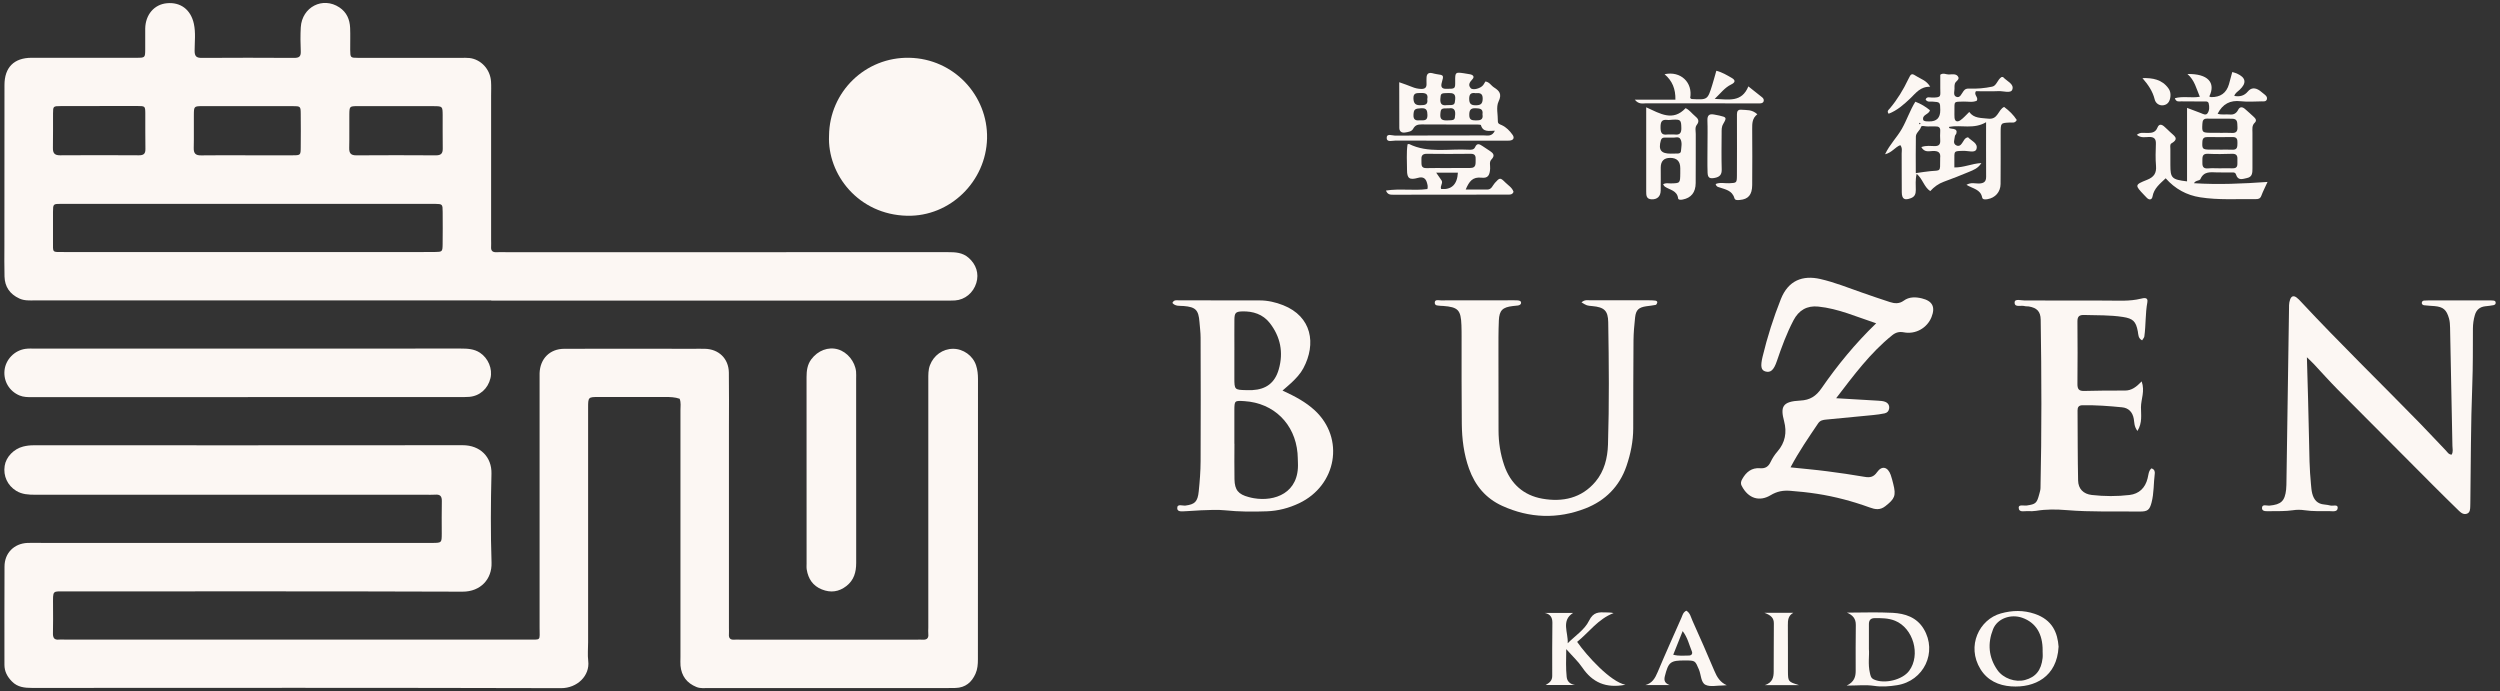 <svg width="445" height="123" viewBox="0 0 445 123" fill="none" xmlns="http://www.w3.org/2000/svg">
<rect x="0" y="0" width="445" height="123" fill="#333333" stroke="none"/>
<g clip-path="url(#clip0_89_404)">
<path d="M410.628 63.584C410.77 68.721 410.918 73.369 411.003 78.018C411.053 80.745 411.081 83.472 411.351 86.193C411.407 86.744 411.436 87.295 411.577 87.846C411.882 88.997 412.505 89.704 413.738 89.803C414.107 89.831 414.475 89.909 414.836 89.987C415.283 90.085 416.098 89.76 416.112 90.34C416.126 91.188 415.24 90.99 414.673 90.983C413.186 90.969 411.691 91.046 410.203 90.82C409.537 90.721 408.828 90.714 408.162 90.82C406.795 91.018 405.435 90.976 404.067 90.99C403.522 90.997 402.664 91.103 402.636 90.481C402.601 89.647 403.486 90.043 403.968 90.001C406.037 89.803 406.703 89.202 406.93 87.146C406.993 86.595 406.979 86.03 406.993 85.472C407.142 75.425 407.291 65.372 407.44 55.325C407.447 54.647 407.397 53.962 407.645 53.305C407.886 52.662 408.29 52.591 408.793 52.958C409.09 53.177 409.346 53.46 409.601 53.736C416.466 61.097 423.693 68.113 430.721 75.319C432.28 76.923 433.796 78.562 435.347 80.173C435.638 80.47 435.843 80.908 436.389 80.929C436.701 80.427 436.545 79.876 436.531 79.354C436.403 72.345 436.254 65.336 436.113 58.328C436.098 57.77 436.077 57.226 435.921 56.675C435.475 55.134 434.908 54.626 433.335 54.484C432.719 54.428 432.095 54.421 431.479 54.336C431.259 54.308 431.011 54.131 431.096 53.813C431.146 53.615 431.302 53.517 431.5 53.502C431.812 53.481 432.124 53.467 432.428 53.467C435.914 53.467 439.4 53.467 442.886 53.467C443.198 53.467 443.509 53.467 443.821 53.502C443.998 53.524 444.182 53.566 444.225 53.799C444.289 54.124 444.069 54.273 443.835 54.322C443.353 54.421 442.858 54.463 442.362 54.52C441.391 54.633 440.789 55.156 440.52 56.102C440.293 56.887 440.187 57.664 440.179 58.483C440.165 61.832 440.194 65.188 440.066 68.537C439.79 75.546 439.818 82.554 439.719 89.563C439.719 89.746 439.712 89.937 439.705 90.121C439.691 90.622 439.683 91.195 439.166 91.414C438.585 91.668 438.082 91.315 437.671 90.905C436.162 89.428 434.646 87.952 433.158 86.454C427.455 80.738 421.744 75.016 416.055 69.279C414.617 67.823 413.256 66.29 411.854 64.792C411.57 64.489 411.258 64.206 410.635 63.598L410.628 63.584Z" fill="#FCF7F3"/>
<path d="M228.303 69.526C230.612 70.593 232.44 71.582 234.027 73.044C239.419 78.039 237.917 86.411 231.243 89.576C229.429 90.438 227.502 90.94 225.504 91.011C223.024 91.103 220.537 91.095 218.051 90.834C216.641 90.686 215.195 90.799 213.764 90.834C212.9 90.855 212.028 90.975 211.164 90.989C210.569 90.996 209.591 91.201 209.549 90.516C209.485 89.584 210.484 90.064 211.008 89.993C212.659 89.781 213.19 89.322 213.374 87.464C213.559 85.677 213.7 83.882 213.707 82.087C213.743 74.768 213.729 67.442 213.707 60.122C213.707 59.197 213.58 58.271 213.509 57.346C213.346 55.169 212.829 54.647 210.689 54.47C209.988 54.413 209.223 54.562 208.684 53.926C208.968 53.304 209.456 53.46 209.853 53.46C214.643 53.46 219.432 53.46 224.222 53.474C225.667 53.474 227.07 53.799 228.395 54.322C233.517 56.342 234.318 61.203 232.001 65.541C231.47 66.537 230.697 67.35 229.883 68.12C229.443 68.537 228.969 68.925 228.281 69.526H228.303ZM219.716 78.986H219.73C219.73 81.098 219.694 83.204 219.737 85.316C219.779 87.224 220.424 87.987 222.259 88.474C222.557 88.552 222.861 88.63 223.166 88.679C226.871 89.322 231.3 87.796 231.03 82.335C231.002 81.776 231.009 81.218 230.959 80.66C230.499 75.439 226.73 71.737 221.529 71.405C219.751 71.292 219.73 71.299 219.716 73.023C219.708 75.008 219.716 76.993 219.716 78.979V78.986ZM219.716 62.305C219.716 63.98 219.716 65.647 219.716 67.321C219.716 69.349 219.772 69.398 221.784 69.441C222.16 69.448 222.528 69.455 222.904 69.441C225.391 69.307 226.935 68.141 227.622 65.732C228.48 62.743 227.927 59.959 226.028 57.508C224.803 55.932 223.031 55.367 221.083 55.431C219.935 55.466 219.737 55.721 219.723 56.922C219.701 58.716 219.723 60.518 219.723 62.312L219.716 62.305Z" fill="#FCF7F3"/>
<path d="M333.975 57.551C330.433 56.385 327.209 54.93 323.652 54.57C321.64 54.365 320.181 55.22 319.239 57.021C318.027 59.339 317.127 61.776 316.291 64.249C315.739 65.888 315.158 66.397 314.222 66.114C313.464 65.888 313.337 65.189 313.741 63.486C314.584 59.989 315.668 56.569 317 53.22C318.317 49.928 320.861 48.939 324.028 49.666C326.586 50.253 329.002 51.235 331.46 52.09C333.104 52.662 334.74 53.234 336.398 53.764C337.234 54.033 338.049 54.117 338.871 53.517C339.835 52.81 340.968 52.839 342.102 53.114C343.979 53.574 344.525 54.64 343.809 56.442C343.037 58.378 340.982 59.558 338.885 59.155C338.063 58.999 337.44 59.169 336.816 59.671C332.905 62.815 329.972 66.792 326.834 70.883C329.483 71.038 331.878 71.173 334.273 71.321C334.705 71.349 335.159 71.37 335.548 71.519C336.044 71.71 336.342 72.119 336.271 72.692C336.214 73.179 335.91 73.49 335.449 73.582C334.783 73.716 334.103 73.815 333.423 73.879C330.638 74.161 327.847 74.43 325.062 74.684C324.481 74.733 323.978 74.832 323.624 75.362C321.931 77.877 320.202 80.371 318.714 83.19C320.989 83.43 323.135 83.614 325.261 83.89C327.485 84.172 329.696 84.504 331.907 84.879C332.849 85.041 333.494 84.935 334.117 84.045C334.981 82.823 336.03 83.091 336.547 84.533C336.731 85.055 336.866 85.6 337.001 86.144C337.532 88.242 337.263 88.786 335.591 90.1C334.641 90.849 333.763 90.679 332.799 90.326C329.753 89.224 326.635 88.39 323.433 87.896C321.839 87.648 320.223 87.479 318.615 87.359C317.404 87.274 316.348 87.436 315.15 88.157C313.216 89.316 311.204 88.786 310.021 86.476C309.78 86.009 309.908 85.649 310.127 85.26C310.814 84.031 311.792 83.226 313.273 83.346C314.222 83.424 314.768 83.07 315.165 82.237C315.483 81.572 315.894 80.922 316.383 80.371C317.772 78.782 318.091 76.959 317.574 74.995C316.886 72.402 317.241 71.455 320.464 71.3C322.186 71.215 323.256 70.516 324.226 69.117C327.053 65.033 330.185 61.19 333.954 57.551H333.975Z" fill="#FCF7F3"/>
<path d="M281.518 53.813C282.078 53.304 282.602 53.452 283.077 53.452C286.563 53.438 290.048 53.445 293.534 53.452C293.91 53.452 294.278 53.466 294.647 53.509C294.824 53.53 295.036 53.643 294.994 53.862C294.965 54.017 294.831 54.244 294.71 54.272C294.165 54.385 293.612 54.434 293.059 54.512C291.692 54.71 291.196 55.155 291.047 56.511C290.899 57.868 290.778 59.224 290.764 60.588C290.721 65.802 290.721 71.016 290.714 76.23C290.714 78.547 290.254 80.787 289.51 82.963C288.27 86.602 285.719 89.124 282.234 90.487C277.288 92.423 272.258 92.261 267.391 90.042C264.479 88.714 262.573 86.446 261.489 83.43C260.554 80.822 260.228 78.131 260.199 75.403C260.143 70.253 260.171 65.103 260.164 59.945C260.164 59.26 260.164 58.581 260.135 57.896C260.043 55.176 259.547 54.66 256.876 54.456C256.749 54.449 256.628 54.456 256.501 54.441C256.047 54.371 255.339 54.505 255.389 53.82C255.431 53.261 256.083 53.466 256.473 53.466C260.83 53.452 265.187 53.452 269.544 53.452C269.729 53.452 269.92 53.452 270.104 53.466C270.423 53.488 270.777 53.544 270.749 53.947C270.735 54.194 270.458 54.335 270.203 54.378C269.899 54.427 269.587 54.441 269.275 54.477C267.454 54.689 266.873 55.24 266.795 57.056C266.71 58.977 266.725 60.906 266.725 62.828C266.725 67.42 266.725 72.012 266.739 76.605C266.739 78.724 267.058 80.787 267.745 82.808C268.871 86.107 271.181 88.17 274.532 88.764C278.131 89.4 281.518 88.693 284.005 85.726C285.578 83.846 286.145 81.508 286.222 79.141C286.449 71.885 286.385 64.622 286.265 57.359C286.23 55.296 285.556 54.675 283.424 54.484C282.474 54.399 282.474 54.413 281.511 53.827L281.518 53.813Z" fill="#FCF7F3"/>
<path d="M382.947 83.367C383.535 83.529 383.584 83.995 383.549 84.292C383.329 86.009 383.422 87.761 382.975 89.457C382.635 90.743 382.302 91.068 380.885 91.053C376.535 91.004 372.178 91.159 367.827 90.799C366.042 90.651 364.228 90.63 362.436 90.926C361.947 91.004 361.437 91.011 360.948 90.976C360.332 90.933 359.34 91.308 359.325 90.347C359.325 89.754 360.254 90.05 360.764 89.98C362.351 89.746 362.556 89.584 362.988 87.959C363.08 87.606 363.201 87.238 363.208 86.878C363.428 76.888 363.399 66.898 363.243 56.908C363.222 55.431 362.563 54.795 361.125 54.548C360.884 54.506 360.615 54.555 360.381 54.485C359.751 54.287 358.56 54.817 358.603 53.813C358.631 53.121 359.772 53.488 360.402 53.488C365.256 53.467 370.109 53.51 374.962 53.502C377.01 53.502 379.064 53.665 381.091 53.163C381.601 53.036 382.401 52.86 382.231 53.792C381.856 55.813 381.976 57.869 381.693 59.889C381.664 60.108 381.459 60.299 381.296 60.582C380.573 60.214 380.637 59.564 380.531 58.992C380.198 57.183 379.659 56.696 377.888 56.42C375.6 56.06 373.304 56.138 371.002 56.067C370.13 56.039 369.776 56.3 369.783 57.212C369.818 60.935 369.818 64.658 369.783 68.382C369.783 69.243 370.038 69.611 370.952 69.59C373.375 69.526 375.805 69.505 378.235 69.519C379.447 69.526 380.297 68.848 381.218 67.887C381.827 69.639 381.098 71.059 381.091 72.486C381.091 73.808 381.367 75.249 380.467 76.711C379.858 75.906 379.922 75.185 379.815 74.564C379.603 73.327 378.852 72.606 377.732 72.501C375.387 72.267 373.028 72.091 370.661 72.133C370.003 72.147 369.797 72.493 369.804 73.066C369.832 77.22 369.818 81.381 369.903 85.536C369.932 87.005 370.839 87.938 372.348 88.107C374.579 88.362 376.825 88.369 379.057 88.107C380.772 87.902 381.849 86.843 382.267 85.168C382.43 84.532 382.43 83.84 382.94 83.381L382.947 83.367Z" fill="#FCF7F3"/>
<path d="M120.972 70.974C120.136 70.684 119.272 70.663 118.4 70.663C114.475 70.67 110.557 70.663 106.632 70.663C104.698 70.663 104.684 70.67 104.684 72.585C104.684 86.496 104.684 100.4 104.684 114.311C104.684 115.427 104.57 116.558 104.705 117.66C105.024 120.267 102.749 122.499 99.866 122.492C68.486 122.408 37.1 122.436 5.72 122.45C4.374 122.45 3.127 122.33 2.121 121.298C1.306 120.465 0.789 119.532 0.789 118.331C0.796 112.495 0.768 106.659 0.803 100.824C0.817 98.429 2.518 96.74 4.898 96.641C5.834 96.599 6.769 96.641 7.697 96.641C30.61 96.641 53.523 96.641 76.443 96.641C76.627 96.641 76.818 96.641 77.002 96.641C78.618 96.62 78.625 96.62 78.632 94.995C78.639 93.073 78.597 91.144 78.646 89.223C78.667 88.326 78.356 87.979 77.463 88.05C76.847 88.099 76.216 88.057 75.593 88.057C52.488 88.057 29.391 88.057 6.287 88.064C5.09 88.064 3.935 88.015 2.879 87.365C1.342 86.418 0.548 84.722 0.832 82.914C1.073 81.338 2.454 79.911 4.112 79.487C4.721 79.332 5.324 79.261 5.954 79.261C31.425 79.261 56.888 79.275 82.359 79.247C85.49 79.247 87.552 81.359 87.481 84.312C87.354 89.59 87.318 94.875 87.495 100.145C87.594 103.042 85.582 105.324 82.33 105.317C58.858 105.232 35.378 105.268 11.905 105.268C9.234 105.268 9.44 104.964 9.44 107.797C9.44 109.415 9.475 111.026 9.426 112.636C9.397 113.484 9.603 113.958 10.552 113.845C10.857 113.809 11.176 113.845 11.488 113.845C38.949 113.845 66.41 113.845 93.865 113.845C96.408 113.845 96.047 114.141 96.047 111.683C96.054 97.093 96.047 82.497 96.047 67.907C96.047 67.413 96.033 66.911 96.047 66.417C96.139 63.859 97.854 62.093 100.433 62.086C108.028 62.05 115.623 62.079 123.225 62.086C123.969 62.086 124.72 62.065 125.464 62.086C127.937 62.135 129.694 63.824 129.736 66.304C129.786 69.532 129.75 72.761 129.75 75.99C129.75 87.909 129.75 99.835 129.75 111.753C129.75 112.128 129.771 112.502 129.75 112.87C129.694 113.569 129.963 113.915 130.7 113.859C131.068 113.83 131.444 113.859 131.819 113.859C142.277 113.859 152.741 113.859 163.199 113.859C163.51 113.859 163.822 113.838 164.134 113.859C164.892 113.922 165.331 113.696 165.239 112.841C165.197 112.474 165.239 112.1 165.239 111.725C165.239 97.008 165.239 82.292 165.239 67.575C165.239 66.713 165.211 65.859 165.529 65.011C166.188 63.266 167.797 62.086 169.653 62.086C171.467 62.086 173.188 63.308 173.748 65.053C173.996 65.816 174.081 66.615 174.081 67.434C174.06 84.072 174.06 100.718 174.067 117.356C174.067 118.239 174.003 119.108 173.649 119.906C172.976 121.44 171.849 122.407 170.085 122.457C169.653 122.471 169.214 122.471 168.774 122.471C154.576 122.471 140.378 122.471 126.187 122.471C125.443 122.471 124.677 122.577 123.969 122.287C122.261 121.595 121.298 120.323 121.128 118.486C121.085 117.992 121.121 117.49 121.121 116.996C121.121 102.343 121.121 87.69 121.121 73.037C121.121 72.358 121.241 71.673 120.986 71.002L120.972 70.974Z" fill="#FCF7F3"/>
<path d="M87.446 53.474C60.36 53.474 33.281 53.474 6.195 53.474C5.267 53.474 4.346 53.552 3.446 53.135C1.746 52.351 0.853 51.051 0.803 49.214C0.754 47.412 0.782 45.611 0.782 43.816C0.782 34.257 0.782 24.691 0.796 15.132C0.796 12.002 2.49 10.292 5.614 10.285C11.842 10.271 18.069 10.285 24.29 10.285C25.828 10.285 25.835 10.264 25.849 8.808C25.863 7.565 25.835 6.321 25.849 5.085C25.891 2.612 27.443 0.797 29.682 0.578C32.133 0.337 33.954 1.701 34.507 4.223C34.854 5.813 34.648 7.438 34.641 9.042C34.641 10.009 34.953 10.313 35.924 10.306C41.4 10.271 46.884 10.271 52.361 10.306C53.246 10.306 53.572 10.059 53.537 9.148C53.473 7.72 53.459 6.286 53.537 4.866C53.757 1.235 57.455 -0.652 60.416 1.319C61.713 2.181 62.259 3.467 62.322 4.958C62.379 6.258 62.322 7.565 62.337 8.872C62.351 10.278 62.365 10.292 63.775 10.299C69.875 10.306 75.975 10.299 82.082 10.299C82.578 10.299 83.081 10.271 83.577 10.327C85.632 10.575 87.261 12.341 87.403 14.503C87.46 15.372 87.417 16.241 87.417 17.11C87.417 25.616 87.417 34.123 87.417 42.629C87.417 43.067 87.446 43.498 87.417 43.929C87.361 44.657 87.694 44.932 88.402 44.89C89.026 44.855 89.649 44.89 90.273 44.89C116.423 44.89 142.574 44.89 168.725 44.883C170.057 44.883 171.311 44.932 172.402 45.879C173.755 47.052 174.301 48.691 173.784 50.372C173.245 52.124 171.771 53.354 170 53.481C169.384 53.523 168.753 53.502 168.13 53.502C141.235 53.502 114.333 53.502 87.439 53.502L87.446 53.474ZM43.958 44.862C52.92 44.862 61.883 44.862 70.846 44.862C73.021 44.862 75.203 44.876 77.378 44.855C78.724 44.84 78.767 44.805 78.788 43.512C78.816 41.59 78.809 39.662 78.795 37.74C78.788 36.32 78.774 36.313 77.371 36.285C76.939 36.278 76.499 36.285 76.067 36.285C60.133 36.285 44.199 36.285 28.265 36.285C22.476 36.285 16.688 36.285 10.899 36.285C9.461 36.285 9.447 36.313 9.433 37.691C9.419 39.428 9.426 41.166 9.433 42.904C9.447 45.059 9.178 44.862 11.466 44.862C22.299 44.869 33.125 44.862 43.958 44.862ZM44.022 27.644C46.7 27.644 49.378 27.651 52.056 27.644C53.502 27.644 53.516 27.623 53.53 26.238C53.551 24.253 53.551 22.267 53.53 20.275C53.516 18.912 53.502 18.897 52.035 18.89C49.357 18.876 46.679 18.89 44.001 18.89C41.322 18.89 38.644 18.876 35.966 18.89C34.556 18.904 34.521 18.947 34.507 20.388C34.485 22.373 34.535 24.366 34.485 26.351C34.464 27.319 34.825 27.672 35.796 27.658C38.538 27.616 41.273 27.644 44.015 27.644H44.022ZM70.541 18.89C68.238 18.89 65.943 18.876 63.64 18.89C62.223 18.904 62.202 18.926 62.181 20.374C62.159 22.359 62.209 24.345 62.159 26.323C62.138 27.262 62.436 27.658 63.435 27.651C68.16 27.616 72.886 27.623 77.605 27.651C78.49 27.651 78.823 27.319 78.809 26.443C78.774 24.458 78.809 22.479 78.795 20.494C78.781 18.933 78.767 18.912 77.25 18.897C75.012 18.876 72.773 18.897 70.534 18.897L70.541 18.89ZM17.736 18.883C15.434 18.883 13.131 18.869 10.829 18.883C9.468 18.89 9.447 18.912 9.44 20.169C9.419 22.218 9.468 24.267 9.419 26.309C9.397 27.255 9.709 27.651 10.694 27.644C15.363 27.616 20.025 27.609 24.694 27.644C25.579 27.644 25.905 27.383 25.884 26.478C25.835 24.373 25.884 22.26 25.863 20.148C25.849 18.897 25.82 18.876 24.46 18.869C22.221 18.855 19.982 18.869 17.744 18.869L17.736 18.883Z" fill="#FCF7F3"/>
<path d="M44.135 70.692C31.311 70.692 18.495 70.692 5.671 70.692C4.92 70.692 4.19 70.692 3.474 70.395C1.668 69.639 0.605 67.873 0.803 65.93C1.002 63.994 2.575 62.362 4.551 62.093C5.104 62.016 5.671 62.051 6.23 62.051C31.495 62.051 56.768 62.051 82.033 62.044C83.23 62.044 84.385 62.1 85.434 62.786C86.9 63.754 87.701 65.654 87.304 67.314C86.851 69.194 85.405 70.487 83.521 70.642C82.904 70.692 82.274 70.677 81.657 70.677C69.145 70.677 56.64 70.677 44.128 70.677L44.135 70.692Z" fill="#FCF7F3"/>
<path d="M147.569 24.14C147.647 16.354 154.023 10.13 161.859 10.285C169.795 10.441 175.867 17.032 175.696 24.634C175.519 32.265 169.143 38.581 161.456 38.404C152.798 38.206 147.257 31.056 147.569 24.14Z" fill="#FCF7F3"/>
<path d="M152.401 83.635C152.401 89.16 152.387 94.685 152.401 100.21C152.401 101.842 152.011 103.262 150.658 104.315C149.312 105.36 147.86 105.551 146.28 104.915C144.678 104.272 143.871 103.029 143.601 101.397C143.538 101.036 143.573 100.655 143.573 100.281C143.573 89.231 143.573 78.181 143.566 67.138C143.566 66.001 143.701 64.913 144.402 63.966C145.578 62.383 147.434 61.684 149.156 62.185C150.821 62.673 152.188 64.333 152.38 66.135C152.422 66.566 152.394 67.004 152.394 67.435C152.394 72.833 152.394 78.237 152.394 83.635H152.401Z" fill="#FCF7F3"/>
<path d="M389.373 13.175C392.993 13.097 394.46 14.708 393.256 17.166C393.355 17.209 393.454 17.286 393.553 17.286C395.23 17.324 396.297 16.561 396.756 14.997C396.961 14.298 397.138 13.584 397.344 12.821C397.705 12.934 397.939 12.984 398.158 13.083C399.774 13.803 399.944 14.767 398.668 15.972C398.321 16.304 397.854 16.552 397.705 17.075C398.716 17.268 399.514 17.011 400.1 16.304C400.685 15.598 401.406 15.546 402.261 16.149C402.551 16.375 402.849 16.608 403.132 16.848C403.373 17.053 403.6 17.294 403.515 17.64C403.387 18.127 402.948 18.042 402.594 18.042C401.347 18.056 400.093 18.163 398.867 18.021C396.968 17.802 395.643 18.488 394.736 20.247C395.459 20.487 396.189 20.31 396.89 20.381C397.599 20.452 398.073 20.176 398.392 19.547C398.704 18.94 399.157 19.01 399.604 19.392C400.17 19.879 400.723 20.381 401.262 20.89C401.559 21.172 401.701 21.511 401.339 21.851C400.808 22.345 400.936 22.988 400.936 23.596C400.929 25.708 400.921 27.813 400.936 29.926C400.936 30.71 400.943 31.487 399.986 31.685C399.249 31.834 398.371 32.25 398.01 31.063C397.861 30.583 397.414 30.71 397.067 30.703C396.26 30.682 395.452 30.71 394.644 30.689C393.489 30.661 392.299 30.449 391.683 31.862C391.52 32.236 390.84 32.031 390.528 32.611C394.899 32.893 399.186 32.695 403.621 32.385C403.196 33.31 402.806 34.073 402.509 34.864C402.31 35.387 401.956 35.451 401.488 35.444C398.194 35.401 394.892 35.635 391.619 35.119C389.224 34.744 387.162 33.628 385.49 31.735C384.47 32.717 383.4 33.522 383.145 34.992C383.053 35.514 382.635 35.677 382.175 35.253C381.99 35.083 381.827 34.893 381.657 34.716C379.978 32.957 379.957 32.893 382.175 32.01C383.407 31.523 383.882 30.816 383.769 29.502C383.655 28.209 383.705 26.895 383.747 25.595C383.776 24.726 383.45 24.373 382.557 24.38C381.877 24.387 381.119 24.613 380.354 24.005C380.963 23.504 381.53 23.659 382.04 23.666C382.876 23.666 383.634 23.695 384.031 22.705C384.335 21.942 384.867 22.161 385.342 22.621C385.653 22.924 385.993 23.2 386.291 23.511C386.858 24.111 388.055 24.634 386.518 25.517C386.199 25.701 386.333 26.21 386.326 26.577C386.326 27.51 386.326 28.435 386.326 29.368C386.326 31.699 386.581 31.961 389.295 32.286V19.201C390.266 19.569 391.01 19.837 391.746 20.127C392.15 20.289 392.632 20.579 392.93 20.176C393.298 19.667 393.291 18.982 393.142 18.389C393.036 17.965 392.533 18.064 392.179 18.064C390.875 18.049 389.564 18.064 388.261 18.042C387.871 18.042 387.375 18.219 387.12 17.484C388.572 17.067 390.046 17.484 391.569 17.223C390.96 15.81 390.655 14.291 389.373 13.182V13.175ZM395.112 29.961C395.856 29.961 396.607 29.926 397.344 29.961C398.484 30.018 398.215 29.198 398.258 28.562C398.3 27.884 398.243 27.34 397.315 27.375C395.891 27.425 394.453 27.446 393.029 27.375C391.938 27.319 392.037 27.99 392.023 28.689C392.009 29.417 391.994 30.081 393.057 29.975C393.73 29.912 394.425 29.961 395.105 29.961H395.112ZM395.161 23.652C395.842 23.652 396.529 23.61 397.209 23.659C398.038 23.723 398.321 23.377 398.265 22.578C398.215 21.9 398.364 21.137 397.315 21.13C395.827 21.123 394.332 21.13 392.845 21.116C392.164 21.109 392.058 21.483 392.023 22.055C391.938 23.546 391.98 23.617 393.489 23.638C394.049 23.645 394.609 23.638 395.168 23.638L395.161 23.652ZM395.112 26.641C395.856 26.641 396.593 26.605 397.336 26.648C398.279 26.704 398.25 26.104 398.265 25.454C398.279 24.825 398.194 24.38 397.393 24.394C395.912 24.422 394.432 24.408 392.951 24.394C392.37 24.394 392.058 24.556 392.023 25.221C391.959 26.464 392.03 26.605 393.263 26.634C393.879 26.648 394.495 26.634 395.112 26.634V26.641Z" fill="#FCF7F3"/>
<path d="M340.947 18.113C341.946 18.488 342.761 18.996 343.526 19.618C343.349 20.423 342.066 20.367 342.343 21.391C342.626 21.66 343.009 21.596 343.377 21.61C344.723 21.648 345.387 20.97 345.368 19.576C345.347 18.17 345.347 18.177 343.986 18.085C343.576 18.057 343.108 18.233 342.761 17.732C342.924 17.166 343.434 17.35 343.795 17.357C345.715 17.414 345.347 17.082 345.368 15.683C345.382 14.884 345.368 14.079 345.368 13.302C345.921 12.913 346.402 13.267 346.87 13.259C347.416 13.252 348.096 13.09 348.471 13.542C348.996 14.171 348.032 14.432 347.954 14.948C347.926 15.132 347.876 15.322 347.897 15.499C347.968 16.085 347.586 16.926 348.167 17.209C348.882 17.555 349.144 16.679 349.506 16.213C349.782 15.859 349.987 15.746 350.54 15.768C351.893 15.824 353.289 15.704 354.621 15.421C355.407 15.259 355.549 14.15 356.279 13.712C356.357 13.719 356.527 13.683 356.576 13.747C357.207 14.453 358.574 14.941 358.185 15.965C357.916 16.665 356.598 16.184 355.755 16.22C354.394 16.283 353.02 16.234 351.709 16.234C351.277 16.919 352.219 17.279 351.872 17.922C351.164 18.262 350.342 18.064 349.555 18.078C347.671 18.113 347.912 17.993 347.89 19.83C347.89 20.204 347.876 20.579 347.904 20.946C347.968 21.716 348.485 21.723 348.946 21.405C349.499 21.024 349.945 20.487 350.526 19.929C351.348 21.088 352.623 20.974 353.92 21.123C355.67 21.321 355.634 19.54 356.732 19.032C357.625 19.689 358.404 20.452 358.985 21.356C358.674 21.971 358.192 21.794 357.795 21.808C356.123 21.886 356.123 21.879 356.116 23.631C356.116 26.669 356.13 29.714 356.102 32.752C356.088 34.179 355.152 35.218 353.778 35.451C353.402 35.514 352.906 35.571 352.821 35.14C352.545 33.706 351.199 33.6 350.03 32.9C350.866 32.406 351.589 32.688 352.248 32.667C353.062 32.639 353.537 32.392 353.53 31.48C353.509 28.322 353.523 25.171 353.523 21.752C351.326 23.059 349.088 22.19 346.955 22.578C346.863 22.826 347.075 22.833 347.196 22.868C347.373 22.917 347.564 22.917 347.749 22.953C348.202 23.038 348.372 23.32 348.23 23.758C348.174 23.928 347.982 24.076 347.968 24.246C347.926 24.818 347.522 25.56 348.252 25.892C348.91 26.189 349.201 25.539 349.513 25.072C349.676 24.825 349.817 24.521 350.306 24.429C350.873 25.065 352.163 25.489 351.801 26.556C351.56 27.27 350.349 26.838 349.576 26.853C347.685 26.881 347.89 26.853 347.876 28.598C347.876 28.965 347.876 29.332 347.876 29.806C349.527 29.841 350.993 29.113 352.687 29.022C352.113 29.954 351.291 30.258 350.505 30.583C349.017 31.198 347.522 31.805 345.999 32.349C345.042 32.696 344.27 33.268 343.583 34.017C342.47 33.282 342.272 31.89 341.167 30.936C340.904 32.017 341.018 32.922 341.011 33.812C341.011 34.49 340.862 34.999 340.139 35.274C339.006 35.705 338.531 35.444 338.517 34.215C338.488 31.918 338.517 29.622 338.496 27.326C338.496 26.867 338.658 26.358 338.255 25.835C337.327 26.181 336.788 27.157 335.541 27.46C336.384 25.68 337.674 24.444 338.531 22.931C339.417 21.377 339.969 19.653 340.933 18.099L340.947 18.113ZM342.003 26.174C342.917 25.857 343.668 25.998 344.397 26.005C345.12 26.005 345.396 25.701 345.361 25.002C345.333 24.444 345.318 23.885 345.361 23.334C345.41 22.649 345.056 22.486 344.468 22.501C344.036 22.515 343.597 22.479 343.165 22.508C342.739 22.536 342.031 22.274 341.946 22.585C341.755 23.256 341.039 23.624 341.025 24.295C340.982 26.436 341.011 28.584 341.011 30.816C342.045 30.675 342.832 30.534 343.625 30.463C345.439 30.3 345.347 30.611 345.347 28.499C345.347 28.372 345.333 28.252 345.347 28.131C345.481 27.142 345.007 26.853 344.071 26.874C343.405 26.888 342.576 27.206 341.996 26.181L342.003 26.174ZM341.818 21.921C341.818 21.921 341.733 21.851 341.712 21.858C341.663 21.886 341.585 21.95 341.599 21.978C341.655 22.14 341.748 22.161 341.818 22.048C341.84 22.02 341.818 21.964 341.818 21.914V21.921Z" fill="#FCF7F3"/>
<path d="M266.129 23.264C265.067 23.278 263.983 23.582 263.607 22.282C263.572 22.169 263.033 22.162 262.736 22.162C259.505 22.155 256.274 22.176 253.036 22.148C252.363 22.148 251.896 22.268 251.541 22.925C251.272 23.433 250.62 23.504 250.075 23.589C249.473 23.681 249.083 23.37 249.076 22.776C249.055 20.134 249.062 17.492 249.062 14.637C249.976 14.969 250.67 15.188 251.336 15.471C251.86 15.69 252.377 15.81 252.951 15.831C253.695 15.852 253.964 15.542 253.922 14.842C253.901 14.531 253.922 14.22 253.922 13.91C253.922 13.217 254.205 12.85 254.956 13.027C255.197 13.083 255.438 13.154 255.679 13.189C257.018 13.38 257.011 13.373 256.635 14.708C256.458 15.344 256.543 15.81 257.372 15.81C259.051 15.81 259.037 15.845 259.023 14.411C259.009 12.836 259.08 12.829 260.575 13.041C260.943 13.097 261.312 13.154 261.673 13.224C262.218 13.33 262.509 13.662 262.084 14.114C261.609 14.616 261.269 15.118 261.786 15.69C262.19 16.128 263.579 15.732 264.018 15.132C264.16 14.934 264.273 14.715 264.401 14.503C265.116 14.595 265.414 15.231 265.917 15.549C266.895 16.177 267.391 16.729 266.739 18.085C266.278 19.046 266.64 20.395 266.618 21.568C266.611 22.056 266.958 22.112 267.313 22.275C268.12 22.642 268.73 23.285 269.233 23.991C269.594 24.5 269.445 24.945 268.737 25.023C268.432 25.058 268.113 25.037 267.809 25.037C261.34 25.037 254.878 25.051 248.41 25.023C247.85 25.023 246.858 25.376 246.83 24.585C246.802 23.674 247.808 24.14 248.318 24.14C253.603 24.098 258.889 24.119 264.167 24.105C264.804 24.105 265.57 24.359 266.101 23.25L266.129 23.264ZM257.535 18.714C258.917 18.735 258.945 18.657 259.03 17.626C259.115 16.616 258.563 16.552 257.79 16.559C256.458 16.58 256.444 16.608 256.38 17.64C256.324 18.601 256.784 18.827 257.535 18.714ZM257.918 19.286C256.501 19.251 256.458 19.328 256.38 20.339C256.302 21.307 256.784 21.448 257.592 21.434C258.924 21.406 258.959 21.384 259.023 20.381C259.08 19.449 258.662 19.159 257.918 19.286ZM252.675 21.42C253.383 21.406 254.113 21.589 254.085 20.487C254.064 19.696 253.964 19.215 252.987 19.265C251.832 19.328 251.648 19.456 251.598 20.445C251.556 21.314 252.002 21.497 252.668 21.413L252.675 21.42ZM254.057 17.647C254.262 16.7 253.724 16.524 252.902 16.552C252.207 16.58 251.541 16.467 251.591 17.548C251.633 18.424 251.966 18.742 252.824 18.728C253.575 18.714 254.227 18.7 254.057 17.647ZM262.629 16.58C261.885 16.467 261.524 16.7 261.517 17.555C261.517 18.424 261.793 18.749 262.686 18.742C263.529 18.728 263.891 18.523 263.919 17.605C263.947 16.573 263.387 16.517 262.629 16.587V16.58ZM263.883 20.353C264.032 19.35 263.423 19.3 262.658 19.265C261.723 19.223 261.531 19.639 261.531 20.473C261.531 21.37 262.006 21.42 262.693 21.434C263.487 21.448 264.053 21.321 263.883 20.353Z" fill="#FCF7F3"/>
<path d="M293.017 19.096C295.539 20.247 297.771 21.667 300.038 19.251C300.725 19.562 301.151 20.198 301.717 20.664C302.249 21.095 302.568 21.533 302.029 22.226C301.661 22.692 301.845 23.306 301.845 23.858C301.831 26.768 301.859 29.686 301.831 32.597C301.817 34.257 301.016 35.225 299.535 35.515C299.223 35.579 298.742 35.607 298.706 35.317C298.529 33.883 297.211 33.819 296.34 33.219C296.248 33.155 296.191 33.035 296.028 32.83C296.453 32.498 296.949 32.654 297.381 32.647C299.068 32.611 299.068 32.618 299.089 30.859C299.089 30.548 299.089 30.237 299.089 29.927C299.084 28.711 298.487 28.104 297.296 28.104C296.177 28.104 295.615 28.678 295.61 29.828C295.61 31.191 295.631 32.555 295.603 33.918C295.582 34.964 294.994 35.508 294.009 35.48C293.017 35.451 293.024 34.752 293.024 34.031C293.024 29.142 293.024 24.253 293.024 19.096H293.017ZM297.636 24.493C297.126 24.493 296.694 24.493 296.262 24.493C295.915 24.493 295.723 24.663 295.624 25.009C295.164 26.684 295.653 27.355 297.388 27.348C297.821 27.348 298.253 27.348 298.685 27.326C298.94 27.312 299.188 27.199 299.209 26.917C299.266 26.189 299.471 25.391 299.11 24.748C298.812 24.211 298.083 24.571 297.636 24.486V24.493ZM297.346 23.942C297.594 23.942 297.842 23.914 298.09 23.942C298.968 24.055 299.294 23.709 299.28 22.805C299.252 21.364 299.167 21.229 297.714 21.307C297.41 21.321 297.091 21.385 296.793 21.349C295.752 21.215 295.575 21.745 295.575 22.642C295.575 23.54 295.738 24.098 296.793 23.942C296.977 23.914 297.162 23.942 297.346 23.942Z" fill="#FCF7F3"/>
<path d="M254.078 33.642C254.205 33.197 254.085 32.844 253.986 32.491C253.764 31.7 253.239 31.422 252.413 31.657C250.904 32.081 250.443 31.784 250.45 30.258C250.45 28.725 250.323 27.185 250.542 25.694C250.698 25.652 250.769 25.609 250.812 25.631C254.22 27.319 257.882 26.436 261.432 26.648C261.878 26.676 262.36 26.669 262.566 26.196C262.92 25.383 263.387 25.673 263.883 25.998C264.301 26.267 264.705 26.549 265.123 26.818C265.761 27.234 266.207 27.63 265.463 28.4C265.052 28.824 265.279 29.467 265.244 30.018C265.173 31.212 264.854 31.756 263.72 31.629C262.112 31.445 261.503 32.3 260.894 33.741C262.24 33.741 263.494 33.748 264.748 33.741C265.513 33.734 265.683 33.007 266.08 32.569C266.965 31.594 267.022 31.558 267.971 32.498C268.489 33.007 269.169 33.395 269.41 34.151C269.197 34.702 268.715 34.639 268.312 34.639C261.531 34.653 254.758 34.653 247.978 34.66C247.482 34.66 246.993 34.66 246.702 33.918C249.225 33.522 251.69 33.982 254.071 33.65L254.078 33.642ZM257.663 29.912C259.023 29.905 260.391 29.912 261.751 29.898C262.799 29.884 262.636 29.107 262.665 28.436C262.693 27.807 262.601 27.369 261.793 27.376C259.193 27.404 256.586 27.411 253.986 27.376C253.086 27.362 252.973 27.828 253.015 28.534C253.058 29.184 252.824 29.962 253.943 29.926C255.183 29.884 256.423 29.919 257.663 29.919V29.912ZM255.637 30.732C256.033 31.297 256.324 31.692 256.586 32.095C256.926 32.611 256.267 33.12 256.529 33.642C258.395 33.798 259.387 32.828 259.505 30.732H255.637Z" fill="#FCF7F3"/>
<path d="M366.425 115.146C366.148 120.473 362.167 122.465 357.993 122.175C355.755 122.02 353.764 121.123 352.524 119.109C349.973 114.969 352.34 110.243 356.151 109.19C358.192 108.625 360.161 108.582 362.174 109.26C365.341 110.334 366.255 112.631 366.432 115.146H366.425ZM363.591 115.831C363.619 112.821 362.372 110.822 359.97 109.967C357.916 109.239 355.528 110.094 354.77 111.988C353.764 114.503 353.955 116.983 355.521 119.243C356.576 120.77 358.744 121.504 360.459 121.038C362.358 120.522 363.343 119.3 363.584 117.131C363.633 116.7 363.584 116.262 363.584 115.831H363.591Z" fill="#FCF7F3"/>
<path d="M328.747 109.048C331.46 109.048 334.181 108.935 336.887 109.083C339.091 109.203 341.167 109.861 342.421 111.945C344.9 116.071 342.456 121.235 337.638 121.97C336.306 122.175 334.974 122.295 333.586 122.083C332.133 121.864 330.617 122.034 328.718 122.034C330.071 121.37 330.312 120.444 330.312 119.427C330.319 116.707 330.284 113.979 330.334 111.259C330.355 110.072 329.746 109.472 328.747 109.041V109.048ZM332.665 115.541C332.771 116.586 332.466 118.197 332.842 119.787C332.955 120.267 332.998 120.691 333.571 120.953C335.435 121.793 338.637 121.03 339.835 119.398C341.918 116.565 340.564 111.803 337.312 110.489C336.129 110.016 334.896 110.016 333.657 110.03C332.948 110.037 332.665 110.44 332.665 111.09C332.665 112.39 332.665 113.683 332.665 115.534V115.541Z" fill="#FCF7F3"/>
<path d="M289.326 121.885C285.819 122.563 283.438 121.454 281.638 118.804C280.916 117.738 279.945 116.847 278.79 115.54C278.769 117.413 278.705 118.953 278.868 120.493C278.96 121.334 279.506 121.793 280.377 121.934H275.12C275.843 121.531 276.303 121.115 276.296 120.316C276.275 117.151 276.296 113.986 276.325 110.821C276.325 109.874 275.928 109.288 274.943 109.097H280.016C277.834 110.468 279.166 112.573 279.052 114.495C280.356 113.188 282.078 112.078 282.836 110.51C283.629 108.871 284.635 108.97 285.925 109.012C286.336 109.026 286.754 109.012 287.214 109.132C284.472 110.171 282.857 112.538 280.732 114.254C282.467 116.755 286.718 121.404 289.333 121.885H289.326Z" fill="#FCF7F3"/>
<path d="M307.35 121.97C307.13 121.985 306.904 122.013 306.684 122.013C305.628 122.006 304.403 122.317 303.559 121.886C302.745 121.469 302.801 120.091 302.405 119.166C301.732 117.59 301.774 117.569 299.981 117.562C297.318 117.548 296.992 117.823 296.34 120.374C296.127 121.221 296.418 121.652 297.204 121.942H292.875C294.094 121.617 294.604 120.72 295.057 119.646C296.425 116.389 297.877 113.174 299.301 109.946C299.493 109.508 299.578 108.992 300.166 108.702C300.853 109.098 300.98 109.875 301.271 110.518C302.589 113.457 303.899 116.403 305.139 119.37C305.607 120.494 306.167 121.441 307.357 121.97H307.35ZM297.835 116.544C298.897 116.813 299.762 116.686 300.626 116.686C301.108 116.686 301.321 116.347 301.151 115.944C300.662 114.771 300.4 113.485 299.514 112.334C298.94 113.768 298.423 115.068 297.835 116.544Z" fill="#FCF7F3"/>
<path d="M312.805 20.338C311.877 21.059 311.891 21.978 311.891 22.91C311.913 26.252 311.92 29.594 311.891 32.936C311.877 34.681 311.19 35.465 309.695 35.592C309.334 35.62 308.845 35.698 308.724 35.274C308.328 33.882 307.095 33.72 306.004 33.338C305.777 33.261 305.515 33.239 305.38 32.759C306.153 32.413 306.996 32.653 307.789 32.618C309.114 32.554 309.157 32.575 309.171 31.261C309.199 28.04 309.178 24.825 309.178 21.603C309.178 21.172 309.178 20.734 309.178 20.303C309.178 19.78 309.39 19.477 309.957 19.533C310.864 19.618 311.835 19.448 312.798 20.338H312.805Z" fill="#FCF7F3"/>
<path d="M311.204 15.372C312.21 16.171 312.94 16.75 313.67 17.329C313.875 17.492 313.996 17.732 313.939 17.979C313.854 18.34 313.542 18.403 313.216 18.403C312.784 18.403 312.345 18.403 311.913 18.403C305.628 18.403 299.344 18.403 293.052 18.389C292.436 18.389 291.713 18.636 290.991 17.739H298.224C298.26 15.832 297.672 14.383 296.29 13.21C299.167 12.582 301.342 14.687 300.853 17.442C300.945 17.506 301.03 17.619 301.129 17.626C303.942 17.788 303.956 17.774 304.778 15.132C305.033 14.312 305.253 13.479 305.508 12.596C306.549 12.857 307.392 13.38 308.243 13.867C308.937 14.263 308.923 14.666 308.143 15.04C306.981 15.605 306.28 16.595 305.217 17.605C307.697 17.69 310.035 18.29 311.218 15.358L311.204 15.372Z" fill="#FCF7F3"/>
<path d="M319.196 109.091C318.31 109.571 318.225 110.377 318.24 111.288C318.268 114.015 318.24 116.735 318.254 119.463C318.268 121.349 318.289 121.342 320.209 121.95H314.151C315.533 121.49 315.71 120.529 315.717 119.547C315.753 116.7 315.703 113.846 315.746 110.999C315.76 110.045 315.292 109.529 314.081 109.084H319.189L319.196 109.091Z" fill="#FCF7F3"/>
<path d="M303.935 25.9C303.935 24.416 303.977 22.939 303.921 21.456C303.885 20.523 304.254 20.212 305.125 20.389C305.43 20.445 305.735 20.495 306.032 20.566C307.336 20.869 307.4 20.919 306.726 22.07C306.408 22.614 306.457 23.13 306.45 23.667C306.436 25.829 306.401 27.984 306.464 30.146C306.493 31.071 306.124 31.481 305.267 31.658C304.346 31.849 303.977 31.672 303.949 30.718C303.892 29.114 303.935 27.511 303.935 25.907V25.9Z" fill="#FCF7F3"/>
<path d="M343.59 15.443C341.811 15.386 341.025 16.573 340.054 17.491C338.892 18.594 337.709 19.66 336.179 20.247C335.796 19.759 336.2 19.533 336.413 19.279C337.73 17.703 338.786 15.973 339.665 14.121C340.189 13.019 340.26 12.998 341.287 13.655C341.996 14.107 342.895 14.312 343.583 15.45L343.59 15.443Z" fill="#FCF7F3"/>
<path d="M381.346 13.903C383.174 13.853 384.831 14.136 385.979 15.725C386.284 16.142 386.383 16.623 386.341 17.124C386.27 17.916 385.951 18.601 385.101 18.735C384.336 18.855 383.698 18.375 383.535 17.697C383.174 16.22 382.352 15.054 381.346 13.896V13.903Z" fill="#FCF7F3"/>
</g>
<defs>
<clipPath id="clip0_89_404">
<rect width="443.45" height="122" fill="white" transform="translate(0.775 0.5)"/>
</clipPath>
</defs>
</svg>
